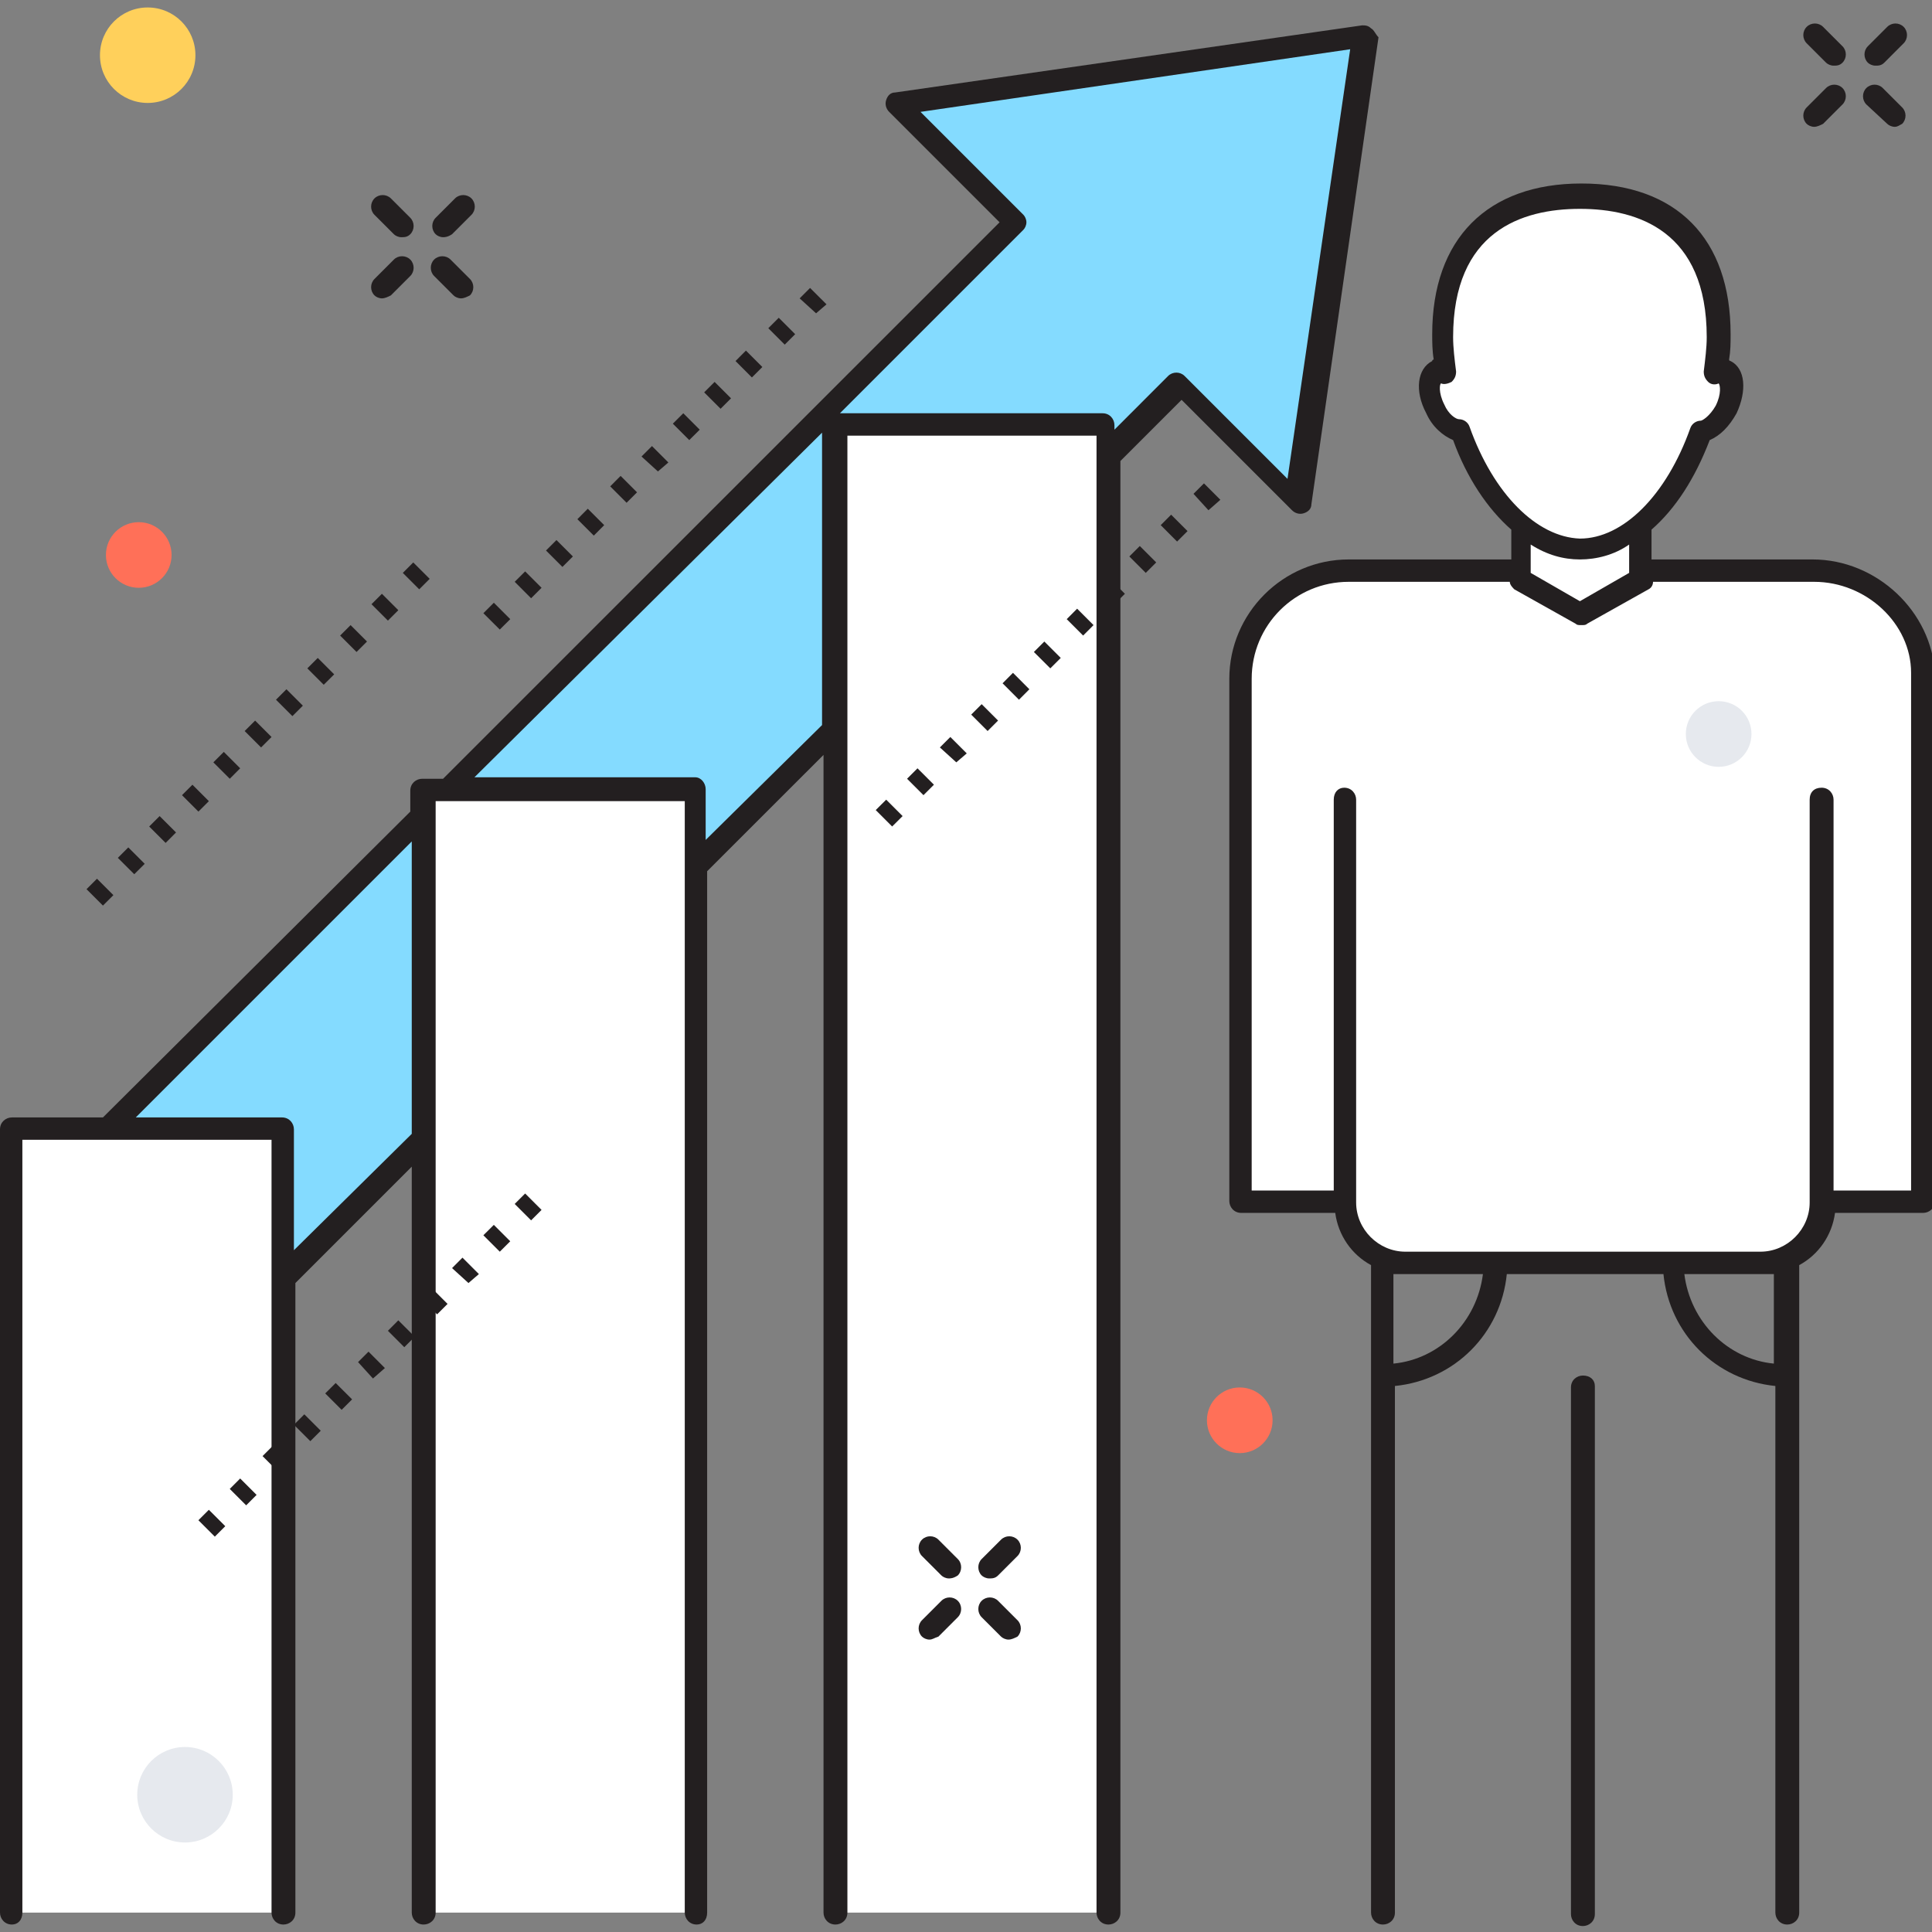 <?xml version="1.0" encoding="UTF-8"?>
<svg xmlns="http://www.w3.org/2000/svg" xmlns:xlink="http://www.w3.org/1999/xlink" width="200px" height="200px" viewBox="0 0 200 200" version="1.1">
<rect x="0" y="0" width="200" height="200" fill="#808080" stroke="none"/>
<g id="surface1">
<path style=" stroke:none;fill-rule:nonzero;fill:rgb(51.765%,85.882%,100%);fill-opacity:1;" d="M 134.207 52.047 L 141.16 3.707 L 92.82 10.656 L 105.02 23.012 L 4.48 123.551 L 21.312 140.387 L 121.852 39.844 Z M 134.207 52.047 "/>
<path style=" stroke:none;fill-rule:nonzero;fill:rgb(13.725%,12.157%,12.549%);fill-opacity:1;" d="M 45.867 24.555 C 45.559 24.555 45.25 24.402 45.098 24.246 C 44.633 23.785 44.633 23.012 45.098 22.547 L 47.105 20.539 C 47.566 20.078 48.34 20.078 48.805 20.539 C 49.266 21.004 49.266 21.777 48.805 22.238 L 46.797 24.246 C 46.332 24.555 46.023 24.555 45.867 24.555 Z M 45.867 24.555 "/>
<path style=" stroke:none;fill-rule:nonzero;fill:rgb(13.725%,12.157%,12.549%);fill-opacity:1;" d="M 39.535 30.887 C 39.227 30.887 38.918 30.734 38.766 30.578 C 38.301 30.117 38.301 29.344 38.766 28.879 L 40.773 26.871 C 41.234 26.41 42.008 26.41 42.473 26.871 C 42.934 27.336 42.934 28.109 42.473 28.57 L 40.465 30.578 C 40.156 30.734 39.844 30.887 39.535 30.887 Z M 39.535 30.887 "/>
<path style=" stroke:none;fill-rule:nonzero;fill:rgb(13.725%,12.157%,12.549%);fill-opacity:1;" d="M 47.723 30.887 C 47.414 30.887 47.105 30.734 46.949 30.578 L 44.941 28.57 C 44.48 28.109 44.48 27.336 44.941 26.871 C 45.406 26.41 46.176 26.41 46.641 26.871 L 48.648 28.879 C 49.113 29.344 49.113 30.117 48.648 30.578 C 48.34 30.734 48.031 30.887 47.723 30.887 Z M 47.723 30.887 "/>
<path style=" stroke:none;fill-rule:nonzero;fill:rgb(13.725%,12.157%,12.549%);fill-opacity:1;" d="M 41.543 24.555 C 41.234 24.555 40.926 24.402 40.773 24.246 L 38.766 22.238 C 38.301 21.777 38.301 21.004 38.766 20.539 C 39.227 20.078 40 20.078 40.465 20.539 L 42.473 22.547 C 42.934 23.012 42.934 23.785 42.473 24.246 C 42.164 24.555 41.852 24.555 41.543 24.555 Z M 41.543 24.555 "/>
<path style=" stroke:none;fill-rule:nonzero;fill:rgb(100%,100%,100%);fill-opacity:1;" d="M 198.918 124.324 L 198.918 69.809 C 198.918 64.094 193.977 59.152 187.801 59.152 L 139.613 59.152 C 133.438 59.152 128.496 64.094 128.496 70.27 L 128.496 124.324 Z M 198.918 124.324 "/>
<path style=" stroke:none;fill-rule:nonzero;fill:rgb(100%,100%,100%);fill-opacity:1;" d="M 139.152 82.781 L 139.152 124.48 C 139.152 128.031 141.93 130.812 145.484 130.812 L 182.238 130.812 C 185.793 130.812 188.57 128.031 188.57 124.48 L 188.57 82.781 "/>
<path style=" stroke:none;fill-rule:nonzero;fill:rgb(100%,100%,100%);fill-opacity:1;" d="M 169.883 54.207 L 169.883 60.078 L 163.551 63.629 L 157.219 60.078 L 157.219 54.207 C 159.074 55.754 161.234 56.68 163.551 56.68 C 165.867 56.832 168.031 55.906 169.883 54.207 Z M 169.883 54.207 "/>
<path style=" stroke:none;fill-rule:nonzero;fill:rgb(13.725%,12.157%,12.549%);fill-opacity:1;" d="M 163.859 142.395 C 163.242 142.395 162.625 142.855 162.625 143.629 L 162.625 198.148 C 162.625 198.766 163.09 199.383 163.859 199.383 C 164.48 199.383 165.098 198.918 165.098 198.148 L 165.098 143.477 C 165.098 142.855 164.633 142.395 163.859 142.395 Z M 163.859 142.395 "/>
<path style=" stroke:none;fill-rule:nonzero;fill:rgb(100%,100%,100%);fill-opacity:1;" d="M 178.531 38.457 C 178.223 38.301 177.914 38.301 177.605 38.457 C 177.762 37.219 177.914 35.984 177.914 34.75 C 177.914 24.246 171.582 20.23 163.707 20.23 C 155.832 20.23 149.5 24.094 149.5 34.75 C 149.5 35.984 149.652 37.219 149.809 38.457 C 149.5 38.301 149.035 38.301 148.879 38.457 C 147.953 38.918 147.953 40.617 148.727 42.316 C 149.344 43.707 150.426 44.48 151.352 44.633 C 153.824 51.43 158.457 56.832 163.859 56.832 C 169.266 56.832 174.055 51.43 176.371 44.633 C 177.297 44.633 178.223 43.707 178.996 42.316 C 179.613 40.617 179.461 38.918 178.531 38.457 Z M 178.531 38.457 "/>
<path style=" stroke:none;fill-rule:nonzero;fill:rgb(13.725%,12.157%,12.549%);fill-opacity:1;" d="M 187.645 57.914 L 170.965 57.914 L 170.965 54.828 C 173.438 52.664 175.445 49.574 176.988 45.559 C 178.07 45.098 178.996 44.168 179.77 42.781 C 180.848 40.465 180.695 38.148 179.152 37.375 C 179.152 37.375 178.996 37.375 178.996 37.219 C 179.152 36.293 179.152 35.52 179.152 34.594 C 179.152 24.711 173.59 18.996 163.707 18.996 C 153.977 18.996 148.262 24.711 148.262 34.594 C 148.262 35.367 148.262 36.293 148.418 37.219 C 148.418 37.219 148.262 37.219 148.262 37.375 C 146.719 38.148 146.41 40.465 147.645 42.781 C 148.262 44.168 149.344 45.098 150.426 45.559 C 151.816 49.422 153.977 52.664 156.449 54.828 L 156.449 57.914 L 139.613 57.914 C 132.82 57.914 127.258 63.477 127.258 70.27 L 127.258 124.324 C 127.258 124.941 127.723 125.559 128.496 125.559 L 138.223 125.559 C 138.531 127.875 139.922 129.883 141.93 130.965 L 141.93 197.992 C 141.93 198.609 142.395 199.227 143.168 199.227 C 143.785 199.227 144.402 198.766 144.402 197.992 L 144.402 143.477 C 150.578 142.855 155.367 138.07 155.984 131.891 L 172.199 131.891 C 172.82 138.07 177.605 142.855 183.785 143.477 L 183.785 197.992 C 183.785 198.609 184.246 199.227 185.02 199.227 C 185.637 199.227 186.254 198.766 186.254 197.992 L 186.254 130.965 C 188.262 129.883 189.652 127.875 189.961 125.559 L 199.074 125.559 C 199.691 125.559 200.309 125.098 200.309 124.324 L 200.309 69.809 C 200 63.32 194.285 57.914 187.645 57.914 Z M 152.125 44.168 C 151.969 43.707 151.504 43.398 151.043 43.398 C 150.734 43.398 149.961 42.934 149.5 41.852 C 148.879 40.617 149.035 39.691 149.188 39.691 C 149.5 39.844 149.961 39.691 150.27 39.535 C 150.578 39.227 150.734 38.918 150.734 38.457 C 150.578 37.219 150.426 35.984 150.426 34.902 C 150.426 23.938 157.527 21.621 163.551 21.621 C 169.574 21.621 176.68 23.938 176.68 34.902 C 176.68 35.984 176.523 37.219 176.371 38.457 C 176.371 38.918 176.523 39.227 176.832 39.535 C 177.145 39.844 177.605 39.844 177.914 39.691 C 178.07 39.844 178.223 40.773 177.605 42.008 C 176.988 43.09 176.215 43.551 176.062 43.551 C 175.598 43.551 175.137 43.859 174.98 44.324 C 172.508 51.273 168.031 55.754 163.551 55.754 C 159.074 55.598 154.594 51.121 152.125 44.168 Z M 163.551 57.914 C 165.25 57.914 167.105 57.453 168.648 56.371 L 168.648 59.305 L 163.551 62.238 L 158.457 59.305 L 158.457 56.371 C 160.156 57.453 161.852 57.914 163.551 57.914 Z M 144.246 141.16 L 144.246 131.891 L 153.512 131.891 C 152.895 136.832 149.035 140.695 144.246 141.16 Z M 183.629 141.16 C 178.84 140.695 174.98 136.832 174.363 131.891 L 183.629 131.891 Z M 197.684 123.242 L 189.809 123.242 L 189.809 82.781 C 189.809 82.164 189.344 81.543 188.57 81.543 C 187.801 81.543 187.336 82.008 187.336 82.781 L 187.336 124.48 C 187.336 127.258 185.02 129.574 182.238 129.574 L 145.484 129.574 C 142.703 129.574 140.387 127.258 140.387 124.48 L 140.387 82.781 C 140.387 82.164 139.922 81.543 139.152 81.543 C 138.531 81.543 138.07 82.008 138.07 82.781 L 138.07 123.242 L 129.574 123.242 L 129.574 70.27 C 129.574 64.711 134.055 60.23 139.613 60.23 L 156.293 60.23 C 156.293 60.539 156.602 60.848 156.758 61.004 L 163.09 64.555 C 163.242 64.711 163.398 64.711 163.707 64.711 C 164.016 64.711 164.168 64.711 164.324 64.555 L 170.656 61.004 C 170.965 60.848 171.121 60.539 171.121 60.23 L 187.801 60.23 C 193.203 60.23 197.836 64.555 197.836 69.652 L 197.836 123.242 Z M 197.684 123.242 "/>
<path style=" stroke:none;fill-rule:nonzero;fill:rgb(100%,100%,100%);fill-opacity:1;" d="M 71.816 197.992 L 71.816 81.699 L 43.707 81.699 L 43.707 197.992 "/>
<path style=" stroke:none;fill-rule:nonzero;fill:rgb(100%,100%,100%);fill-opacity:1;" d="M 86.176 197.992 L 86.176 44.016 L 114.441 44.016 L 114.441 197.992 "/>
<path style=" stroke:none;fill-rule:nonzero;fill:rgb(100%,100%,100%);fill-opacity:1;" d="M 29.344 197.992 L 29.344 116.91 L 1.234 116.91 L 1.234 197.992 "/>
<path style=" stroke:none;fill-rule:nonzero;fill:rgb(13.725%,12.157%,12.549%);fill-opacity:1;" d="M 141.93 2.934 C 141.621 2.625 141.312 2.625 141.004 2.625 L 92.664 9.574 C 92.199 9.574 91.891 9.883 91.738 10.348 C 91.582 10.812 91.738 11.273 92.047 11.582 L 103.477 23.012 L 45.867 80.617 L 43.707 80.617 C 43.09 80.617 42.473 81.082 42.473 81.852 L 42.473 84.016 L 10.656 115.676 L 1.234 115.676 C 0.617 115.676 0 116.141 0 116.91 L 0 197.992 C 0 198.609 0.465 199.227 1.234 199.227 C 1.852 199.227 2.316 198.766 2.316 197.992 L 2.316 117.992 L 28.109 117.992 L 28.109 197.992 C 28.109 198.609 28.57 199.227 29.344 199.227 C 29.961 199.227 30.578 198.766 30.578 197.992 L 30.578 132.82 L 42.625 120.773 L 42.625 197.992 C 42.625 198.609 43.09 199.227 43.859 199.227 C 44.48 199.227 45.098 198.766 45.098 197.992 L 45.098 82.934 L 70.887 82.934 L 70.887 197.992 C 70.887 198.609 71.352 199.227 72.125 199.227 C 72.742 199.227 73.203 198.766 73.203 197.992 L 73.203 90.191 L 85.25 78.148 L 85.25 197.992 C 85.25 198.609 85.715 199.227 86.488 199.227 C 87.105 199.227 87.723 198.766 87.723 197.992 L 87.723 45.098 L 113.512 45.098 L 113.512 197.992 C 113.512 198.609 113.977 199.227 114.75 199.227 C 115.367 199.227 115.984 198.766 115.984 197.992 L 115.984 47.723 L 122.316 41.391 L 133.746 52.82 C 134.055 53.129 134.516 53.281 134.98 53.129 C 135.445 52.973 135.754 52.664 135.754 52.199 L 142.703 3.859 C 142.395 3.551 142.238 3.09 141.93 2.934 Z M 30.426 129.422 L 30.426 116.91 C 30.426 116.293 29.961 115.676 29.188 115.676 L 14.055 115.676 L 42.625 87.105 L 42.625 117.375 Z M 73.051 86.949 L 73.051 81.699 C 73.051 81.082 72.586 80.465 71.969 80.465 L 49.113 80.465 L 85.098 44.789 L 85.098 75.059 Z M 133.281 49.574 L 122.625 38.918 C 122.164 38.457 121.391 38.457 120.926 38.918 L 115.367 44.48 L 115.367 44.016 C 115.367 43.398 114.902 42.781 114.133 42.781 L 86.949 42.781 L 105.945 23.785 C 106.102 23.629 106.254 23.32 106.254 23.012 C 106.254 22.703 106.102 22.395 105.945 22.238 L 95.289 11.582 L 139.77 5.098 Z M 133.281 49.574 "/>
<path style=" stroke:none;fill-rule:nonzero;fill:rgb(13.725%,12.157%,12.549%);fill-opacity:1;" d="M 49.422 67.492 L 47.875 65.793 Z M 51.738 65.172 L 50.039 63.477 L 51.121 62.395 L 52.82 64.094 Z M 54.98 61.93 L 53.281 60.23 L 54.363 59.152 L 56.062 60.848 Z M 58.223 58.688 L 56.523 56.988 L 57.605 55.906 L 59.305 57.605 Z M 61.469 55.445 L 59.77 53.746 L 60.848 52.664 L 62.547 54.363 Z M 64.863 52.047 L 63.168 50.348 L 64.246 49.266 L 65.945 50.965 Z M 68.109 48.805 L 66.41 47.258 L 67.492 46.176 L 69.188 47.875 Z M 71.352 45.559 L 69.652 43.859 L 70.734 42.781 L 72.434 44.48 Z M 74.594 42.316 L 72.895 40.617 L 73.977 39.535 L 75.676 41.234 Z M 77.836 39.074 L 76.141 37.375 L 77.219 36.293 L 78.918 37.992 Z M 81.234 35.676 L 79.535 33.977 L 80.617 32.895 L 82.316 34.594 Z M 84.48 32.434 L 82.781 30.887 L 83.859 29.809 L 85.559 31.504 Z M 84.48 32.434 "/>
<path style=" stroke:none;fill-rule:nonzero;fill:rgb(13.725%,12.157%,12.549%);fill-opacity:1;" d="M 8.34 96.062 L 6.641 94.363 Z M 10.656 93.746 L 8.957 92.047 L 10.039 90.965 L 11.738 92.664 Z M 13.898 90.5 L 12.199 88.805 L 13.281 87.723 L 14.98 89.422 Z M 17.145 87.258 L 15.445 85.559 L 16.523 84.48 L 18.223 86.176 Z M 20.539 84.016 L 18.84 82.316 L 19.922 81.234 L 21.621 82.934 Z M 23.785 80.617 L 22.086 78.918 L 23.168 77.836 L 24.863 79.535 Z M 27.027 77.375 L 25.328 75.676 L 26.41 74.594 L 28.109 76.293 Z M 30.27 74.133 L 28.57 72.434 L 29.652 71.352 L 31.352 73.051 Z M 33.512 70.887 L 31.816 69.188 L 32.895 68.109 L 34.594 69.809 Z M 36.91 67.492 L 35.211 65.793 L 36.293 64.711 L 37.992 66.41 Z M 40.156 64.246 L 38.457 62.547 L 39.535 61.469 L 41.234 63.168 Z M 43.398 61.004 L 41.699 59.305 L 42.781 58.223 L 44.48 59.922 Z M 43.398 61.004 "/>
<path style=" stroke:none;fill-rule:nonzero;fill:rgb(13.725%,12.157%,12.549%);fill-opacity:1;" d="M 90.191 87.723 L 88.496 86.023 Z M 92.355 85.559 L 90.656 83.859 L 91.738 82.781 L 93.438 84.48 Z M 95.598 82.316 L 93.898 80.617 L 94.98 79.535 L 96.68 81.234 Z M 98.996 78.918 L 97.297 77.375 L 98.379 76.293 L 100.078 77.992 Z M 102.238 75.676 L 100.539 73.977 L 101.621 72.895 L 103.32 74.594 Z M 105.484 72.434 L 103.785 70.734 L 104.863 69.652 L 106.562 71.352 Z M 108.727 69.188 L 107.027 67.492 L 108.109 66.41 L 109.809 68.109 Z M 112.125 65.793 L 110.426 64.094 L 111.504 63.012 L 113.203 64.711 Z M 115.367 62.547 L 113.668 60.848 L 114.75 59.77 L 116.449 61.469 Z M 118.609 59.305 L 116.91 57.605 L 117.992 56.523 L 119.691 58.223 Z M 121.852 56.062 L 120.156 54.363 L 121.234 53.281 L 122.934 54.98 Z M 125.098 52.82 L 123.551 51.121 L 124.633 50.039 L 126.332 51.738 Z M 125.098 52.82 "/>
<path style=" stroke:none;fill-rule:nonzero;fill:rgb(13.725%,12.157%,12.549%);fill-opacity:1;" d="M 20.078 161.234 L 18.379 159.535 Z M 22.238 159.074 L 20.539 157.375 L 21.621 156.293 L 23.32 157.992 Z M 25.484 155.832 L 23.785 154.133 L 24.863 153.051 L 26.562 154.75 Z M 28.879 152.434 L 27.18 150.734 L 28.262 149.652 L 29.961 151.352 Z M 32.125 149.188 L 30.426 147.492 L 31.504 146.41 L 33.203 148.109 Z M 35.367 145.945 L 33.668 144.246 L 34.75 143.168 L 36.449 144.863 Z M 38.609 142.703 L 37.066 141.004 L 38.148 139.922 L 39.844 141.621 Z M 41.852 139.461 L 40.156 137.762 L 41.234 136.68 L 42.934 138.379 Z M 45.25 136.062 L 43.551 134.363 L 44.633 133.281 L 46.332 134.98 Z M 48.496 132.82 L 46.797 131.273 L 47.875 130.191 L 49.574 131.891 Z M 51.738 129.574 L 50.039 127.875 L 51.121 126.797 L 52.82 128.496 Z M 54.98 126.332 L 53.281 124.633 L 54.363 123.551 L 56.062 125.25 Z M 54.98 126.332 "/>
<path style=" stroke:none;fill-rule:nonzero;fill:rgb(13.725%,12.157%,12.549%);fill-opacity:1;" d="M 102.395 163.398 C 102.086 163.398 101.777 163.242 101.621 163.09 C 101.16 162.625 101.16 161.852 101.621 161.391 L 103.629 159.383 C 104.094 158.918 104.863 158.918 105.328 159.383 C 105.793 159.844 105.793 160.617 105.328 161.082 L 103.32 163.09 C 103.012 163.398 102.703 163.398 102.395 163.398 Z M 102.395 163.398 "/>
<path style=" stroke:none;fill-rule:nonzero;fill:rgb(13.725%,12.157%,12.549%);fill-opacity:1;" d="M 96.215 169.73 C 95.906 169.73 95.598 169.574 95.445 169.422 C 94.98 168.957 94.98 168.184 95.445 167.723 L 97.453 165.715 C 97.914 165.25 98.688 165.25 99.152 165.715 C 99.613 166.176 99.613 166.949 99.152 167.414 L 97.145 169.422 C 96.68 169.574 96.523 169.73 96.215 169.73 Z M 96.215 169.73 "/>
<path style=" stroke:none;fill-rule:nonzero;fill:rgb(13.725%,12.157%,12.549%);fill-opacity:1;" d="M 104.402 169.73 C 104.094 169.73 103.785 169.574 103.629 169.422 L 101.621 167.414 C 101.16 166.949 101.16 166.176 101.621 165.715 C 102.086 165.25 102.855 165.25 103.32 165.715 L 105.328 167.723 C 105.793 168.184 105.793 168.957 105.328 169.422 C 105.02 169.574 104.711 169.73 104.402 169.73 Z M 104.402 169.73 "/>
<path style=" stroke:none;fill-rule:nonzero;fill:rgb(13.725%,12.157%,12.549%);fill-opacity:1;" d="M 98.223 163.398 C 97.914 163.398 97.605 163.242 97.453 163.09 L 95.445 161.082 C 94.98 160.617 94.98 159.844 95.445 159.383 C 95.906 158.918 96.68 158.918 97.145 159.383 L 99.152 161.391 C 99.613 161.852 99.613 162.625 99.152 163.09 C 98.688 163.398 98.379 163.398 98.223 163.398 Z M 98.223 163.398 "/>
<path style=" stroke:none;fill-rule:nonzero;fill:rgb(13.725%,12.157%,12.549%);fill-opacity:1;" d="M 194.133 6.797 C 193.824 6.797 193.512 6.641 193.359 6.488 C 192.895 6.023 192.895 5.25 193.359 4.789 L 195.367 2.781 C 195.832 2.316 196.602 2.316 197.066 2.781 C 197.527 3.242 197.527 4.016 197.066 4.48 L 195.059 6.488 C 194.75 6.797 194.441 6.797 194.133 6.797 Z M 194.133 6.797 "/>
<path style=" stroke:none;fill-rule:nonzero;fill:rgb(13.725%,12.157%,12.549%);fill-opacity:1;" d="M 187.801 13.129 C 187.492 13.129 187.18 12.973 187.027 12.82 C 186.562 12.355 186.562 11.582 187.027 11.121 L 189.035 9.113 C 189.5 8.648 190.27 8.648 190.734 9.113 C 191.195 9.574 191.195 10.348 190.734 10.812 L 188.727 12.82 C 188.418 12.973 188.109 13.129 187.801 13.129 Z M 187.801 13.129 "/>
<path style=" stroke:none;fill-rule:nonzero;fill:rgb(13.725%,12.157%,12.549%);fill-opacity:1;" d="M 196.141 13.129 C 195.832 13.129 195.52 12.973 195.367 12.82 L 193.203 10.812 C 192.742 10.348 192.742 9.574 193.203 9.113 C 193.668 8.648 194.441 8.648 194.902 9.113 L 196.91 11.121 C 197.375 11.582 197.375 12.355 196.91 12.82 C 196.602 12.973 196.449 13.129 196.141 13.129 Z M 196.141 13.129 "/>
<path style=" stroke:none;fill-rule:nonzero;fill:rgb(13.725%,12.157%,12.549%);fill-opacity:1;" d="M 189.809 6.797 C 189.5 6.797 189.188 6.641 189.035 6.488 L 187.027 4.48 C 186.562 4.016 186.562 3.242 187.027 2.781 C 187.492 2.316 188.262 2.316 188.727 2.781 L 190.734 4.789 C 191.195 5.25 191.195 6.023 190.734 6.488 C 190.426 6.797 190.117 6.797 189.809 6.797 Z M 189.809 6.797 "/>
<path style=" stroke:none;fill-rule:nonzero;fill:rgb(90.196%,91.373%,93.333%);fill-opacity:1;" d="M 181.312 75.984 C 181.312 77.859 179.793 79.383 177.914 79.383 C 176.039 79.383 174.516 77.859 174.516 75.984 C 174.516 74.109 176.039 72.586 177.914 72.586 C 179.793 72.586 181.312 74.109 181.312 75.984 Z M 181.312 75.984 "/>
<path style=" stroke:none;fill-rule:nonzero;fill:rgb(100%,43.922%,34.51%);fill-opacity:1;" d="M 131.738 147.027 C 131.738 148.902 130.215 150.426 128.34 150.426 C 126.465 150.426 124.941 148.902 124.941 147.027 C 124.941 145.152 126.465 143.629 128.34 143.629 C 130.215 143.629 131.738 145.152 131.738 147.027 Z M 131.738 147.027 "/>
<path style=" stroke:none;fill-rule:nonzero;fill:rgb(100%,43.922%,34.51%);fill-opacity:1;" d="M 17.762 57.453 C 17.762 59.328 16.238 60.848 14.363 60.848 C 12.488 60.848 10.965 59.328 10.965 57.453 C 10.965 55.574 12.488 54.055 14.363 54.055 C 16.238 54.055 17.762 55.574 17.762 57.453 Z M 17.762 57.453 "/>
<path style=" stroke:none;fill-rule:nonzero;fill:rgb(100%,81.569%,35.686%);fill-opacity:1;" d="M 20.23 5.715 C 20.23 8.445 18.02 10.656 15.289 10.656 C 12.559 10.656 10.348 8.445 10.348 5.715 C 10.348 2.984 12.559 0.773 15.289 0.773 C 18.02 0.773 20.23 2.984 20.23 5.715 Z M 20.23 5.715 "/>
<path style=" stroke:none;fill-rule:nonzero;fill:rgb(90.196%,91.373%,93.333%);fill-opacity:1;" d="M 24.094 185.793 C 24.094 188.52 21.879 190.734 19.152 190.734 C 16.422 190.734 14.207 188.52 14.207 185.793 C 14.207 183.062 16.422 180.848 19.152 180.848 C 21.879 180.848 24.094 183.062 24.094 185.793 Z M 24.094 185.793 "/>
</g>
</svg>
